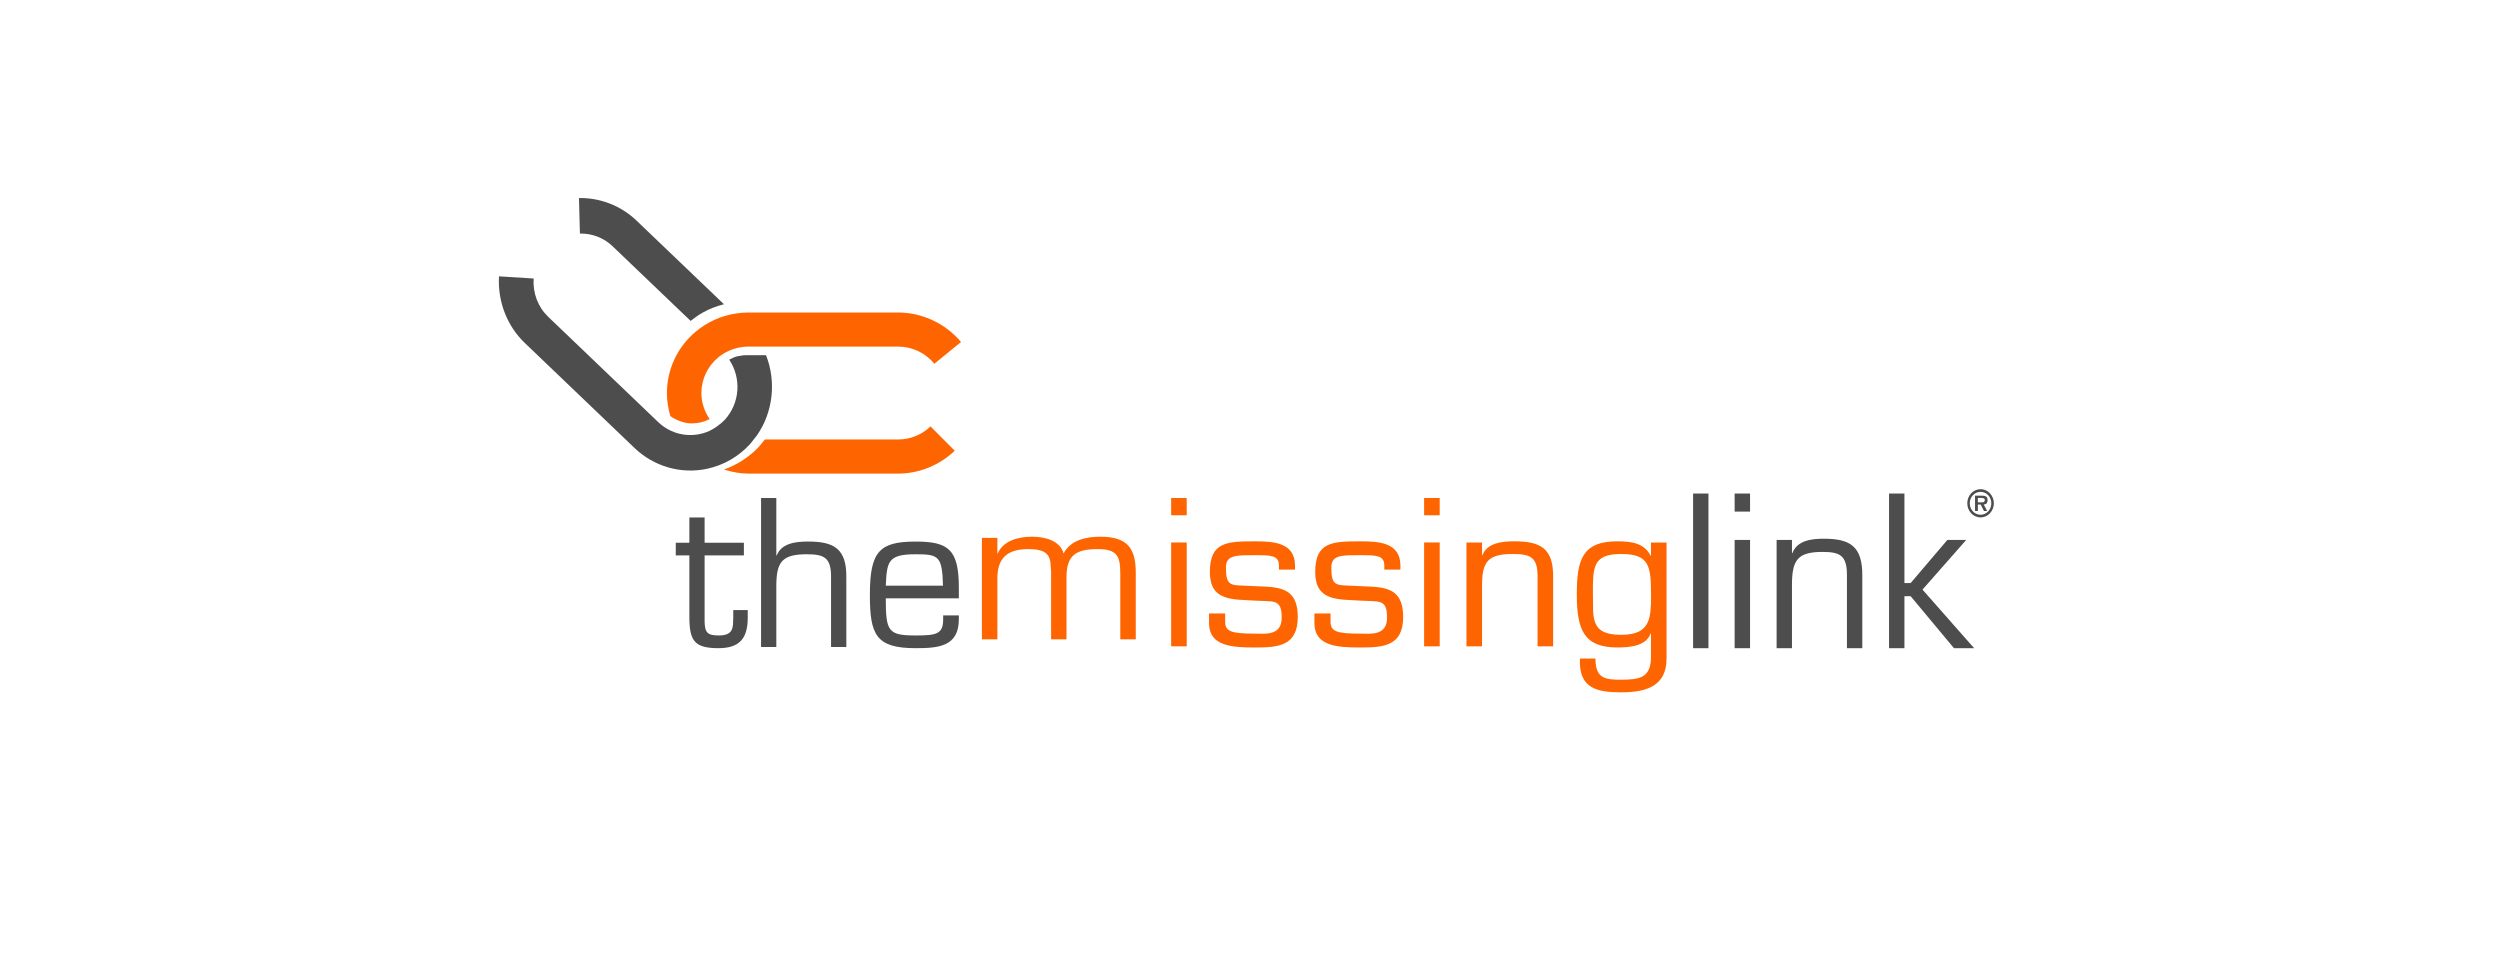 <svg width="250" height="98" viewBox="0 0 250 98" fill="none" xmlns="http://www.w3.org/2000/svg">
<path fill-rule="evenodd" clip-rule="evenodd" d="M69.062 32.09C69.466 31.77 69.875 31.481 70.297 31.247C70.952 30.881 71.657 30.613 72.395 30.423L63.628 22.036C62.088 20.569 60.008 19.766 57.896 19.804L57.991 23.354C59.217 23.337 60.375 23.776 61.264 24.631L69.062 32.09ZM72.483 41.973C72.112 42.378 71.357 42.947 70.669 43.207C69.522 43.647 68.187 43.597 67.094 43.078C66.592 42.844 66.196 42.571 65.818 42.207L54.831 31.691C53.787 30.697 53.268 29.3 53.365 27.851L49.9 27.634C49.751 30.116 50.697 32.593 52.469 34.286L63.457 44.803C65.385 46.648 68.089 47.431 70.686 46.883C72.356 46.529 73.852 45.669 75.016 44.397L75.703 43.524C77.307 41.21 77.645 38.159 76.603 35.52H74.629L74.342 35.531L73.785 35.617C73.481 35.683 73.196 35.821 72.919 35.965C74.159 37.821 73.999 40.307 72.483 41.973Z" fill="#4D4D4D"/>
<path fill-rule="evenodd" clip-rule="evenodd" d="M76.489 43.947L75.876 44.693C74.913 45.712 73.714 46.475 72.395 46.956C73.187 47.202 74 47.361 74.835 47.361H89.817C91.916 47.361 93.963 46.518 95.474 45.072L93.051 42.642C92.17 43.478 91.035 43.947 89.817 43.947H76.489ZM89.817 31.25H74.835C74.421 31.25 74.004 31.284 73.603 31.349C72.11 31.573 70.71 32.202 69.552 33.183C67.733 34.714 66.692 36.95 66.692 39.308C66.692 40.083 66.809 40.863 67.037 41.614C67.535 41.97 68.373 42.339 69.123 42.339C69.841 42.339 70.417 42.191 70.966 41.91C70.44 41.145 70.139 40.231 70.139 39.308C70.139 37.922 70.758 36.619 71.835 35.733C72.324 35.331 73.363 34.661 74.835 34.661H89.817C91.242 34.661 92.539 35.293 93.435 36.375L96.101 34.2C94.56 32.356 92.229 31.25 89.817 31.25ZM99.738 55.353V53.788H98.189V63.933H99.738V57.823C99.738 55.76 100.789 54.91 102.825 54.91C103.935 54.91 104.494 55.128 104.777 55.516C104.919 55.709 104.995 55.946 105.042 56.215L105.111 57.127V63.933H106.651V57.708C106.651 55.527 107.593 54.91 109.78 54.91C111.776 54.91 112.029 55.682 112.029 57.403V63.933H113.577V57.248C113.577 54.736 112.655 53.672 110.018 53.672C108.627 53.672 107.046 54 106.36 55.353C106.009 54.021 104.428 53.672 103.195 53.672C101.888 53.672 100.321 54.04 99.775 55.353H99.738Z" fill="#FE6500"/>
<path fill-rule="evenodd" clip-rule="evenodd" d="M74.389 55.543V54.274H70.461V51.749H68.936V54.274H67.577V55.543H68.936V61.678C68.936 64.123 69.475 64.817 71.856 64.817C73.943 64.817 74.774 63.846 74.774 61.779V61.004H73.325V61.779L73.3 62.477C73.275 62.684 73.231 62.877 73.142 63.036C72.965 63.351 72.606 63.546 71.892 63.546C70.771 63.546 70.483 63.288 70.461 62.159V55.543H74.389ZM77.632 55.543V49.8H76.106V64.701H77.632V58.624C77.632 56.22 78.177 55.426 80.672 55.426C82.388 55.426 83.105 55.746 83.105 57.649V64.701H84.633V57.769C84.672 54.87 83.413 54.154 80.804 54.154C79.646 54.154 78.152 54.293 77.674 55.543H77.632ZM94.298 58.566H88.578C88.691 56.158 88.785 55.426 91.554 55.426C93.874 55.426 94.221 55.605 94.298 58.566ZM95.885 61.541H94.316V61.938C94.316 63.41 93.641 63.546 91.554 63.546C88.805 63.546 88.578 63.128 88.578 59.835H95.885V58.783C95.885 54.929 94.839 54.157 91.554 54.157C87.918 54.157 86.988 55.165 86.988 59.498C86.988 63.465 87.587 64.817 91.554 64.817C93.815 64.817 95.885 64.679 95.885 61.92V61.541Z" fill="#4D4D4D"/>
<path fill-rule="evenodd" clip-rule="evenodd" d="M117.115 64.632H118.672V54.249H117.115V64.632ZM117.115 51.529H118.672V49.8H117.115V51.529ZM129.502 56.962V56.565C129.502 54.215 127.282 54.134 125.479 54.134C122.691 54.134 120.987 54.193 120.987 57.198C120.987 58.669 121.549 59.346 122.393 59.674C122.813 59.841 123.307 59.921 123.829 59.968L125.479 60.062L126.69 60.111C127.032 60.124 127.311 60.151 127.528 60.236C127.963 60.401 128.169 60.795 128.169 61.762C128.169 62.683 127.759 63.084 127.214 63.254C126.944 63.341 126.643 63.367 126.34 63.377L125.479 63.363C123.121 63.363 122.515 63.147 122.515 62.158V61.347H120.903V62.316C120.903 64.63 123.241 64.749 125.479 64.749C127.775 64.749 129.776 64.63 129.776 61.701C129.776 60.015 129.175 59.274 128.237 58.935C127.766 58.768 127.214 58.697 126.62 58.665L124.715 58.581L123.699 58.532C123.425 58.502 123.21 58.458 123.046 58.349C122.719 58.139 122.594 57.712 122.594 56.78C122.594 56.14 122.827 55.827 123.307 55.672C123.547 55.594 123.845 55.555 124.205 55.533L125.479 55.516L126.538 55.533C126.839 55.551 127.09 55.585 127.292 55.65C127.692 55.78 127.894 56.044 127.894 56.565V56.962H129.502ZM140.042 56.962V56.565C140.042 54.215 137.826 54.134 136.018 54.134C133.23 54.134 131.521 54.193 131.521 57.198C131.521 58.669 132.084 59.346 132.928 59.674C133.347 59.841 133.84 59.921 134.364 59.968L136.018 60.062L137.23 60.111C137.57 60.124 137.848 60.151 138.065 60.236C138.501 60.401 138.705 60.795 138.705 61.762C138.705 62.683 138.295 63.084 137.757 63.254C137.484 63.341 137.185 63.367 136.884 63.377L136.018 63.363C133.664 63.363 133.054 63.147 133.054 62.158V61.347H131.441V62.316C131.441 64.63 133.78 64.749 136.018 64.749C138.316 64.749 140.315 64.63 140.315 61.701C140.315 60.015 139.712 59.274 138.776 58.935C138.306 58.768 137.757 58.697 137.157 58.665L135.252 58.581L134.235 58.532C133.964 58.502 133.75 58.458 133.584 58.349C133.256 58.139 133.131 57.712 133.131 56.78C133.131 56.14 133.367 55.827 133.844 55.672C134.082 55.594 134.386 55.555 134.746 55.533L136.018 55.516L137.077 55.533C137.378 55.551 137.629 55.585 137.83 55.65C138.234 55.78 138.431 56.044 138.431 56.565V56.962H140.042ZM142.411 64.632H143.971V54.249H142.411V64.632ZM142.411 51.529H143.971V49.8H142.411V51.529ZM146.648 54.252V64.632H148.203V58.581C148.203 56.19 148.754 55.399 151.286 55.399C153.031 55.399 153.756 55.718 153.756 57.612V64.632H155.313V57.731C155.35 54.846 154.074 54.13 151.424 54.13C150.243 54.13 148.732 54.269 148.24 55.516H148.203V54.252H146.648ZM165.103 59.452V60.29L165.05 61.061C165.004 61.546 164.91 61.976 164.723 62.335C164.351 63.055 163.608 63.482 162.118 63.482C160.618 63.482 159.91 63.101 159.578 62.404C159.413 62.056 159.345 61.633 159.312 61.136L159.292 59.452V58.498L159.327 57.669C159.369 57.163 159.458 56.742 159.628 56.406C159.978 55.733 160.684 55.399 162.118 55.399C164.907 55.399 165.103 56.565 165.103 59.452ZM166.654 65.853V54.252H165.099V55.556L165.062 55.577C164.457 54.333 163.181 54.13 161.743 54.13C158.212 54.13 157.681 55.992 157.681 59.452C157.681 63.009 158.408 64.746 161.743 64.746C162.963 64.746 164.629 64.611 165.062 63.345H165.099V65.734C165.079 67.772 163.965 67.971 162.118 67.971C160.489 67.971 159.546 67.848 159.546 65.853H157.998C157.84 68.859 159.722 69.233 162.118 69.233C164.612 69.233 166.654 68.626 166.654 65.853Z" fill="#FE6500"/>
<path fill-rule="evenodd" clip-rule="evenodd" d="M190.443 58.305V49.354H188.905V64.817H190.443V59.621H191.064L195.395 64.817H197.414L192.249 58.961L196.619 53.996H194.734L191.064 58.305H190.443ZM199.132 50.329C199.132 50.965 198.652 51.474 198.059 51.474C197.456 51.474 196.975 50.965 196.975 50.329C196.975 49.69 197.456 49.185 198.059 49.185C198.652 49.185 199.132 49.69 199.132 50.329ZM196.728 50.329C196.728 51.106 197.318 51.742 198.059 51.742C198.786 51.742 199.385 51.106 199.385 50.329C199.385 49.553 198.786 48.917 198.059 48.917C197.318 48.917 196.728 49.553 196.728 50.329ZM169.308 64.817H170.846V49.356H169.308V64.817ZM173.463 64.817H175.006V53.993H173.463V64.817ZM173.463 51.158H175.006V49.355H173.463V51.158ZM179.197 55.315V53.996H177.66V64.817H179.197V58.51C179.197 56.017 179.741 55.192 182.244 55.192C183.976 55.192 184.694 55.524 184.694 57.5V64.817H186.231V57.624C186.267 54.617 185.008 53.871 182.382 53.871C181.218 53.871 179.718 54.015 179.238 55.315H179.197ZM198.21 50.23H197.783V49.791H198.136L198.359 49.825C198.426 49.849 198.479 49.894 198.479 49.993C198.479 50.188 198.372 50.23 198.21 50.23ZM198.716 51.097L198.372 50.451C198.618 50.433 198.757 50.322 198.757 49.993C198.757 49.626 198.49 49.567 198.201 49.567H197.504V51.097H197.786V50.451H198.068L198.392 51.097H198.716Z" fill="#4D4D4D"/>
</svg>
